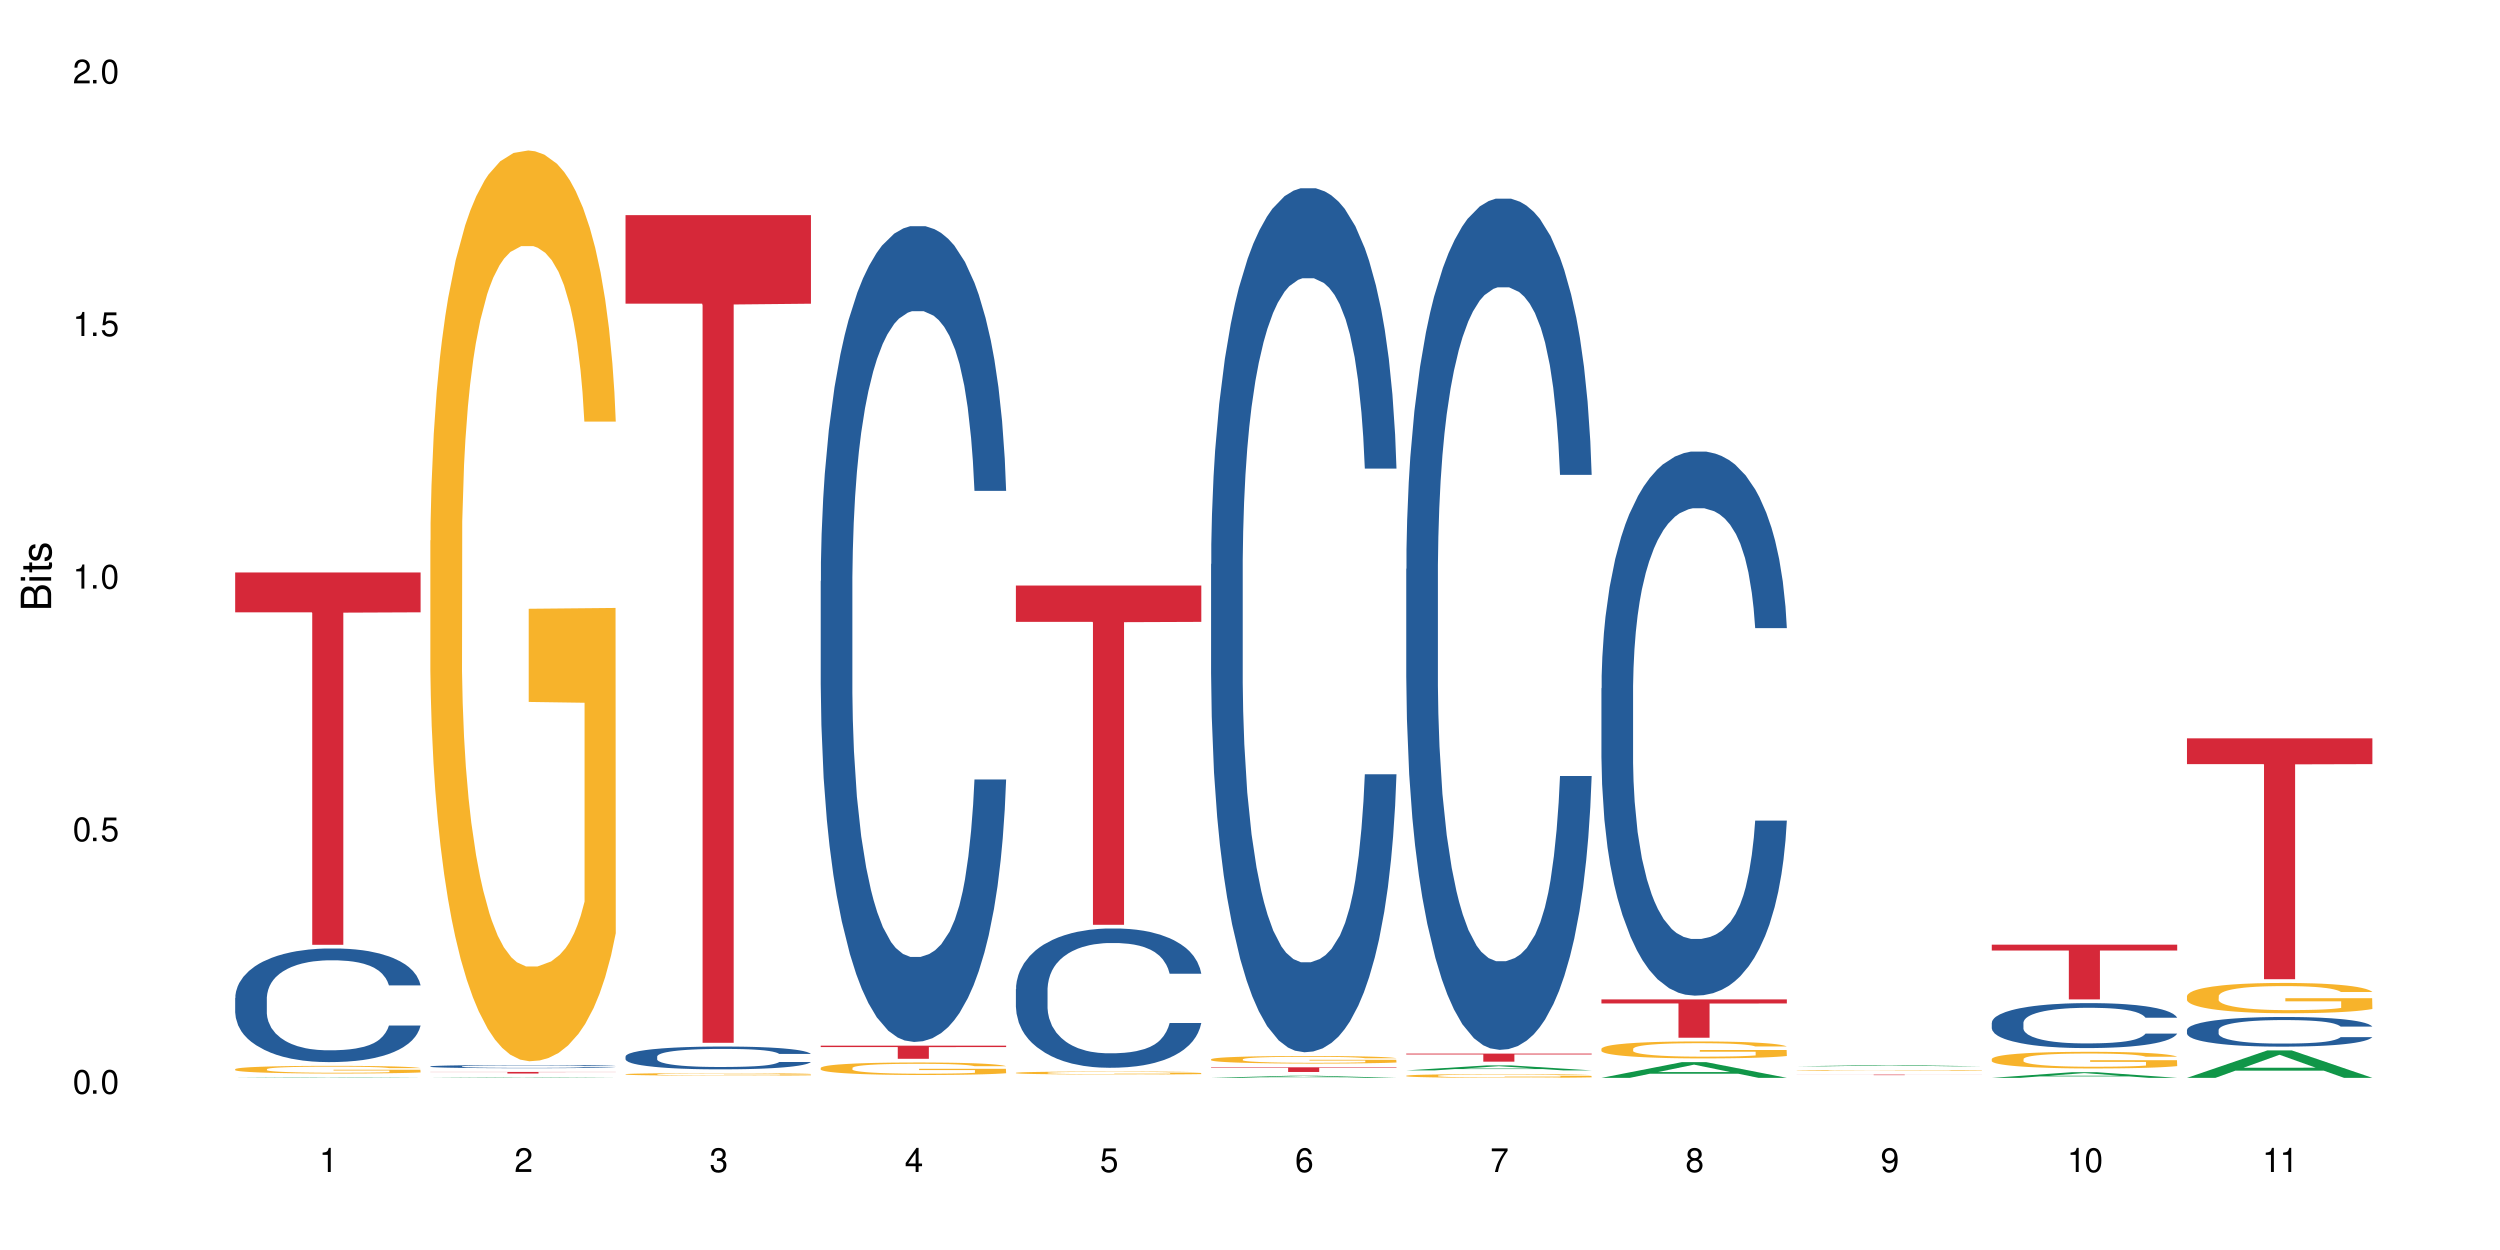<?xml version="1.0" encoding="UTF-8"?>
<svg xmlns="http://www.w3.org/2000/svg" xmlns:xlink="http://www.w3.org/1999/xlink" width="720" height="360" viewBox="0 0 720 360">
<defs>
<g>
<g id="glyph-0-0">
</g>
<g id="glyph-0-1">
<path d="M 2.641 -6.938 C 2 -6.938 1.422 -6.656 1.078 -6.172 C 0.641 -5.562 0.406 -4.641 0.406 -3.359 C 0.406 -1.016 1.188 0.219 2.641 0.219 C 4.078 0.219 4.859 -1.016 4.859 -3.297 C 4.859 -4.641 4.656 -5.547 4.203 -6.172 C 3.844 -6.656 3.281 -6.938 2.641 -6.938 Z M 2.641 -6.188 C 3.547 -6.188 4 -5.25 4 -3.375 C 4 -1.406 3.562 -0.484 2.625 -0.484 C 1.734 -0.484 1.281 -1.438 1.281 -3.344 C 1.281 -5.25 1.734 -6.188 2.641 -6.188 Z M 2.641 -6.188 "/>
</g>
<g id="glyph-0-2">
<path d="M 1.828 -1 L 0.828 -1 L 0.828 0 L 1.828 0 Z M 1.828 -1 "/>
</g>
<g id="glyph-0-3">
<path d="M 4.562 -6.797 L 1.062 -6.797 L 0.547 -3.094 L 1.328 -3.094 C 1.719 -3.562 2.047 -3.734 2.578 -3.734 C 3.484 -3.734 4.062 -3.109 4.062 -2.094 C 4.062 -1.125 3.484 -0.531 2.578 -0.531 C 1.828 -0.531 1.375 -0.906 1.188 -1.672 L 0.328 -1.672 C 0.453 -1.109 0.547 -0.844 0.75 -0.594 C 1.125 -0.078 1.828 0.219 2.594 0.219 C 3.969 0.219 4.922 -0.781 4.922 -2.219 C 4.922 -3.562 4.031 -4.484 2.719 -4.484 C 2.25 -4.484 1.859 -4.359 1.469 -4.062 L 1.734 -5.969 L 4.562 -5.969 Z M 4.562 -6.797 "/>
</g>
<g id="glyph-0-4">
<path d="M 2.484 -4.938 L 2.484 0 L 3.328 0 L 3.328 -6.938 L 2.766 -6.938 C 2.469 -5.875 2.281 -5.734 0.984 -5.562 L 0.984 -4.938 Z M 2.484 -4.938 "/>
</g>
<g id="glyph-0-5">
<path d="M 4.859 -0.828 L 1.281 -0.828 C 1.359 -1.406 1.672 -1.781 2.5 -2.281 L 3.469 -2.828 C 4.406 -3.344 4.906 -4.062 4.906 -4.906 C 4.906 -5.484 4.672 -6.031 4.266 -6.406 C 3.859 -6.766 3.375 -6.938 2.719 -6.938 C 1.859 -6.938 1.219 -6.625 0.844 -6.031 C 0.609 -5.672 0.5 -5.234 0.484 -4.531 L 1.328 -4.531 C 1.359 -5.016 1.406 -5.281 1.531 -5.516 C 1.75 -5.938 2.188 -6.203 2.703 -6.203 C 3.469 -6.203 4.031 -5.641 4.031 -4.891 C 4.031 -4.344 3.719 -3.859 3.125 -3.516 L 2.234 -3 C 0.812 -2.172 0.406 -1.531 0.328 -0.016 L 4.859 -0.016 Z M 4.859 -0.828 "/>
</g>
<g id="glyph-0-6">
<path d="M 2.125 -3.188 L 2.578 -3.188 C 3.5 -3.188 3.984 -2.766 3.984 -1.922 C 3.984 -1.062 3.469 -0.531 2.594 -0.531 C 1.656 -0.531 1.203 -1 1.156 -2.016 L 0.312 -2.016 C 0.344 -1.453 0.438 -1.094 0.609 -0.781 C 0.953 -0.109 1.625 0.219 2.547 0.219 C 3.953 0.219 4.859 -0.625 4.859 -1.938 C 4.859 -2.828 4.516 -3.297 3.703 -3.594 C 4.344 -3.844 4.656 -4.328 4.656 -5.031 C 4.656 -6.219 3.875 -6.938 2.578 -6.938 C 1.203 -6.938 0.484 -6.172 0.453 -4.703 L 1.297 -4.703 C 1.312 -5.125 1.344 -5.359 1.453 -5.578 C 1.641 -5.969 2.062 -6.203 2.594 -6.203 C 3.344 -6.203 3.797 -5.75 3.797 -5 C 3.797 -4.516 3.609 -4.219 3.25 -4.047 C 3.016 -3.953 2.703 -3.922 2.125 -3.906 Z M 2.125 -3.188 "/>
</g>
<g id="glyph-0-7">
<path d="M 3.141 -1.672 L 3.141 0 L 3.984 0 L 3.984 -1.672 L 4.984 -1.672 L 4.984 -2.438 L 3.984 -2.438 L 3.984 -6.938 L 3.359 -6.938 L 0.266 -2.578 L 0.266 -1.672 Z M 3.141 -2.438 L 1 -2.438 L 3.141 -5.5 Z M 3.141 -2.438 "/>
</g>
<g id="glyph-0-8">
<path d="M 4.781 -5.125 C 4.609 -6.266 3.891 -6.938 2.844 -6.938 C 2.094 -6.938 1.422 -6.578 1.031 -5.953 C 0.594 -5.266 0.406 -4.422 0.406 -3.172 C 0.406 -2 0.578 -1.25 0.984 -0.641 C 1.359 -0.078 1.953 0.219 2.703 0.219 C 3.984 0.219 4.922 -0.75 4.922 -2.094 C 4.922 -3.375 4.062 -4.281 2.844 -4.281 C 2.172 -4.281 1.641 -4.031 1.281 -3.516 C 1.281 -5.234 1.828 -6.188 2.797 -6.188 C 3.391 -6.188 3.797 -5.797 3.938 -5.125 Z M 2.734 -3.531 C 3.547 -3.531 4.062 -2.953 4.062 -2.031 C 4.062 -1.156 3.484 -0.531 2.703 -0.531 C 1.922 -0.531 1.328 -1.188 1.328 -2.078 C 1.328 -2.938 1.906 -3.531 2.734 -3.531 Z M 2.734 -3.531 "/>
</g>
<g id="glyph-0-9">
<path d="M 4.984 -6.797 L 0.438 -6.797 L 0.438 -5.969 L 4.109 -5.969 C 2.5 -3.656 1.828 -2.234 1.328 0 L 2.219 0 C 2.594 -2.172 3.453 -4.047 4.984 -6.094 Z M 4.984 -6.797 "/>
</g>
<g id="glyph-0-10">
<path d="M 3.75 -3.656 C 4.469 -4.094 4.688 -4.438 4.688 -5.078 C 4.688 -6.172 3.844 -6.938 2.641 -6.938 C 1.438 -6.938 0.594 -6.172 0.594 -5.094 C 0.594 -4.438 0.812 -4.094 1.516 -3.656 C 0.734 -3.266 0.359 -2.703 0.359 -1.922 C 0.359 -0.656 1.281 0.219 2.641 0.219 C 3.984 0.219 4.922 -0.656 4.922 -1.922 C 4.922 -2.703 4.531 -3.266 3.75 -3.656 Z M 2.641 -6.188 C 3.359 -6.188 3.812 -5.75 3.812 -5.062 C 3.812 -4.406 3.344 -3.984 2.641 -3.984 C 1.922 -3.984 1.453 -4.406 1.453 -5.078 C 1.453 -5.75 1.922 -6.188 2.641 -6.188 Z M 2.641 -3.266 C 3.484 -3.266 4.062 -2.719 4.062 -1.906 C 4.062 -1.078 3.484 -0.531 2.625 -0.531 C 1.797 -0.531 1.219 -1.094 1.219 -1.906 C 1.219 -2.719 1.781 -3.266 2.641 -3.266 Z M 2.641 -3.266 "/>
</g>
<g id="glyph-0-11">
<path d="M 0.516 -1.578 C 0.672 -0.453 1.406 0.219 2.438 0.219 C 3.188 0.219 3.859 -0.141 4.266 -0.766 C 4.688 -1.453 4.891 -2.297 4.891 -3.547 C 4.891 -4.719 4.703 -5.453 4.312 -6.078 C 3.938 -6.641 3.344 -6.938 2.594 -6.938 C 1.297 -6.938 0.359 -5.969 0.359 -4.625 C 0.359 -3.344 1.234 -2.453 2.453 -2.453 C 3.094 -2.453 3.578 -2.672 4.016 -3.203 C 4 -1.484 3.469 -0.531 2.5 -0.531 C 1.906 -0.531 1.484 -0.906 1.359 -1.578 Z M 2.578 -6.203 C 3.375 -6.203 3.969 -5.531 3.969 -4.641 C 3.969 -3.797 3.391 -3.188 2.547 -3.188 C 1.734 -3.188 1.234 -3.766 1.234 -4.688 C 1.234 -5.562 1.797 -6.203 2.578 -6.203 Z M 2.578 -6.203 "/>
</g>
<g id="glyph-1-0">
</g>
<g id="glyph-1-1">
<path d="M 0 -0.953 L 0 -4.891 C 0 -5.719 -0.234 -6.344 -0.734 -6.797 C -1.188 -7.234 -1.812 -7.469 -2.5 -7.469 C -3.547 -7.469 -4.188 -7 -4.625 -5.875 C -4.984 -6.688 -5.625 -7.094 -6.531 -7.094 C -7.172 -7.094 -7.734 -6.859 -8.141 -6.391 C -8.562 -5.922 -8.75 -5.344 -8.75 -4.5 L -8.75 -0.953 Z M -4.984 -2.062 L -7.766 -2.062 L -7.766 -4.219 C -7.766 -4.844 -7.688 -5.203 -7.453 -5.5 C -7.219 -5.812 -6.859 -5.969 -6.375 -5.969 C -5.891 -5.969 -5.531 -5.812 -5.297 -5.5 C -5.062 -5.203 -4.984 -4.844 -4.984 -4.219 Z M -0.984 -2.062 L -4 -2.062 L -4 -4.781 C -4 -5.766 -3.438 -6.359 -2.484 -6.359 C -1.547 -6.359 -0.984 -5.766 -0.984 -4.781 Z M -0.984 -2.062 "/>
</g>
<g id="glyph-1-2">
<path d="M -6.281 -1.797 L -6.281 -0.797 L 0 -0.797 L 0 -1.797 Z M -8.75 -1.797 L -8.75 -0.797 L -7.484 -0.797 L -7.484 -1.797 Z M -8.75 -1.797 "/>
</g>
<g id="glyph-1-3">
<path d="M -6.281 -3.047 L -6.281 -2.016 L -8.016 -2.016 L -8.016 -1.016 L -6.281 -1.016 L -6.281 -0.172 L -5.469 -0.172 L -5.469 -1.016 L -0.719 -1.016 C -0.078 -1.016 0.281 -1.453 0.281 -2.234 C 0.281 -2.5 0.25 -2.719 0.188 -3.047 L -0.641 -3.047 C -0.609 -2.906 -0.594 -2.766 -0.594 -2.562 C -0.594 -2.141 -0.719 -2.016 -1.156 -2.016 L -5.469 -2.016 L -5.469 -3.047 Z M -6.281 -3.047 "/>
</g>
<g id="glyph-1-4">
<path d="M -4.531 -5.25 C -5.766 -5.25 -6.469 -4.422 -6.469 -2.969 C -6.469 -1.516 -5.719 -0.562 -4.547 -0.562 C -3.562 -0.562 -3.094 -1.062 -2.734 -2.562 L -2.516 -3.484 C -2.344 -4.188 -2.094 -4.469 -1.641 -4.469 C -1.047 -4.469 -0.641 -3.875 -0.641 -3 C -0.641 -2.453 -0.797 -2 -1.062 -1.75 C -1.25 -1.594 -1.422 -1.531 -1.875 -1.469 L -1.875 -0.406 C -0.422 -0.453 0.281 -1.266 0.281 -2.922 C 0.281 -4.5 -0.5 -5.516 -1.719 -5.516 C -2.656 -5.516 -3.172 -4.984 -3.469 -3.734 L -3.703 -2.766 C -3.891 -1.953 -4.156 -1.609 -4.594 -1.609 C -5.188 -1.609 -5.547 -2.125 -5.547 -2.938 C -5.547 -3.75 -5.203 -4.172 -4.531 -4.203 Z M -4.531 -5.25 "/>
</g>
</g>
</defs>
<rect x="-72" y="-36" width="864" height="432" fill="rgb(100%, 100%, 100%)" fill-opacity="1"/>
<path fill-rule="nonzero" fill="rgb(6.275%, 58.824%, 28.235%)" fill-opacity="1" d="M 67.73 310.422 L 67.789 310.422 L 90.895 310.25 L 97.91 310.25 L 121.133 310.422 L 112.973 310.422 L 107.152 310.379 L 81.652 310.379 L 75.945 310.422 L 67.73 310.422 L 84.105 310.359 L 104.816 310.359 L 94.488 310.277 L 94.262 310.277 L 84.047 310.359 L 84.105 310.359 Z M 67.73 310.422 "/>
<path fill-rule="nonzero" fill="rgb(14.51%, 36.078%, 60%)" fill-opacity="1" d="M 67.73 287.406 L 67.797 287.379 L 67.797 286.66 L 67.992 285.523 L 68.449 284.09 L 68.902 283.102 L 70.074 281.336 L 71.703 279.633 L 73.398 278.316 L 74.633 277.539 L 75.742 276.941 L 78.281 275.836 L 79.91 275.266 L 81.668 274.758 L 83.816 274.25 L 85.379 273.949 L 88.895 273.473 L 91.5 273.262 L 93.52 273.172 L 97.883 273.172 L 100.488 273.293 L 102.375 273.441 L 104.461 273.68 L 106.219 273.949 L 109.281 274.609 L 112.016 275.445 L 113.254 275.922 L 115.207 276.852 L 116.703 277.746 L 117.746 278.527 L 118.918 279.633 L 119.961 280.977 L 120.742 282.504 L 121.133 283.789 L 112.016 283.789 L 111.559 282.594 L 111.039 281.664 L 110.062 280.441 L 109.086 279.57 L 107.715 278.703 L 106.48 278.137 L 104.785 277.57 L 103.289 277.211 L 101.727 276.941 L 100.227 276.762 L 97.363 276.582 L 94.039 276.582 L 92.805 276.641 L 90.262 276.879 L 88.895 277.09 L 86.941 277.508 L 85.574 277.898 L 83.945 278.496 L 82.84 279.004 L 81.473 279.781 L 80.496 280.469 L 79.387 281.457 L 78.738 282.203 L 78.152 283.043 L 77.629 284.027 L 77.238 285.074 L 76.977 286.18 L 76.848 287.258 L 76.848 291.895 L 76.977 292.969 L 77.305 294.227 L 78.152 296.051 L 79.387 297.637 L 80.82 298.891 L 82.188 299.789 L 82.969 300.207 L 84.012 300.688 L 85.641 301.285 L 87.984 301.883 L 89.352 302.121 L 91.438 302.359 L 93.586 302.48 L 96.449 302.48 L 98.988 302.359 L 100.684 302.211 L 102.441 301.973 L 104.852 301.465 L 106.348 300.984 L 107.652 300.418 L 108.629 299.848 L 109.281 299.371 L 110.258 298.441 L 111.039 297.426 L 111.625 296.379 L 112.016 295.363 L 121.133 295.363 L 120.742 296.559 L 120.156 297.727 L 119.57 298.594 L 118.656 299.641 L 117.613 300.566 L 116.117 301.613 L 114.879 302.301 L 113.254 303.047 L 111.754 303.617 L 110.125 304.125 L 107.715 304.723 L 106.152 305.023 L 104.461 305.293 L 102.441 305.531 L 99.902 305.738 L 97.168 305.859 L 94.625 305.891 L 91.891 305.828 L 89.871 305.711 L 87.203 305.441 L 83.883 304.902 L 81.473 304.336 L 79.582 303.766 L 77.957 303.168 L 76.133 302.359 L 73.789 301.043 L 72.355 300.027 L 71.379 299.191 L 70.27 298.023 L 69.488 296.977 L 68.578 295.301 L 67.926 293.18 L 67.73 291.535 Z M 67.73 287.406 "/>
<path fill-rule="nonzero" fill="rgb(96.863%, 70.196%, 16.863%)" fill-opacity="1" d="M 67.73 307.91 L 67.797 307.91 L 67.797 307.867 L 68.055 307.777 L 68.707 307.652 L 69.555 307.547 L 70.465 307.469 L 71.051 307.426 L 72.027 307.363 L 72.875 307.32 L 75.023 307.23 L 77.762 307.145 L 79.258 307.109 L 80.949 307.074 L 83.359 307.035 L 84.469 307.02 L 87.855 306.988 L 91.695 306.969 L 95.93 306.961 L 97.883 306.965 L 100.555 306.973 L 104.199 306.996 L 106.285 307.016 L 107.91 307.035 L 109.605 307.062 L 111.688 307.102 L 113.645 307.148 L 115.207 307.199 L 116.77 307.258 L 118.07 307.324 L 119.18 307.395 L 120.156 307.48 L 120.742 307.551 L 121.133 307.621 L 112.078 307.621 L 111.559 307.551 L 110.973 307.496 L 109.996 307.43 L 109.02 307.379 L 108.043 307.344 L 106.219 307.289 L 104.656 307.258 L 102.703 307.23 L 100.812 307.211 L 98.664 307.199 L 97.363 307.195 L 93.91 307.195 L 90.785 307.207 L 88.961 307.227 L 87.66 307.242 L 85.836 307.27 L 84.727 307.297 L 84.078 307.312 L 82.125 307.375 L 80.82 307.43 L 80.105 307.469 L 79.191 307.531 L 78.543 307.586 L 77.824 307.664 L 77.434 307.727 L 76.914 307.863 L 76.848 308.227 L 77.043 308.305 L 77.434 308.387 L 77.957 308.461 L 78.738 308.539 L 79.52 308.598 L 80.887 308.676 L 82.059 308.727 L 82.969 308.762 L 84.727 308.816 L 85.445 308.836 L 87.137 308.871 L 88.895 308.898 L 91.047 308.926 L 92.672 308.938 L 95.277 308.945 L 98.598 308.945 L 102.508 308.934 L 104.98 308.918 L 106.676 308.902 L 107.781 308.887 L 109.148 308.867 L 110.125 308.844 L 111.039 308.824 L 112.145 308.789 L 112.145 308.305 L 96.059 308.305 L 96.059 308.078 L 121.066 308.074 L 121.133 308.867 L 119.766 308.922 L 118.07 308.973 L 116.441 309.012 L 114.75 309.047 L 112.34 309.086 L 110.387 309.109 L 107.391 309.137 L 104.656 309.156 L 101.789 309.168 L 99.25 309.176 L 96.254 309.176 L 93.586 309.172 L 90.719 309.16 L 88.441 309.145 L 86.355 309.125 L 84.273 309.098 L 81.668 309.055 L 79.973 309.02 L 78.215 308.98 L 76.457 308.93 L 74.895 308.875 L 73.852 308.832 L 72.812 308.781 L 71.703 308.723 L 70.66 308.652 L 69.879 308.59 L 69.164 308.52 L 68.645 308.453 L 68.121 308.363 L 67.859 308.289 L 67.73 308.227 Z M 67.73 307.91 "/>
<path fill-rule="nonzero" fill="rgb(83.922%, 15.686%, 22.353%)" fill-opacity="1" d="M 67.73 164.863 L 121.133 164.863 L 121.133 176.344 L 98.875 176.445 L 98.875 272.102 L 89.922 272.102 L 89.922 176.547 L 89.793 176.344 L 67.73 176.344 Z M 67.73 164.863 "/>
<path fill-rule="nonzero" fill="rgb(6.275%, 58.824%, 28.235%)" fill-opacity="1" d="M 123.941 310.422 L 124 310.422 L 147.105 310.246 L 154.125 310.246 L 177.344 310.422 L 169.184 310.422 L 163.367 310.379 L 137.863 310.379 L 132.156 310.422 L 123.941 310.422 L 140.316 310.359 L 161.027 310.359 L 150.699 310.277 L 150.473 310.277 L 140.258 310.359 L 140.316 310.359 Z M 123.941 310.422 "/>
<path fill-rule="nonzero" fill="rgb(14.51%, 36.078%, 60%)" fill-opacity="1" d="M 123.941 307.121 L 124.008 307.121 L 124.008 307.098 L 124.203 307.066 L 124.66 307.027 L 125.113 307 L 126.285 306.949 L 127.914 306.902 L 129.609 306.863 L 130.844 306.844 L 131.953 306.824 L 134.492 306.793 L 136.121 306.777 L 137.879 306.762 L 140.027 306.75 L 141.59 306.742 L 145.109 306.727 L 147.711 306.723 L 149.73 306.719 L 154.094 306.719 L 156.699 306.723 L 158.59 306.727 L 160.672 306.734 L 162.43 306.742 L 165.492 306.758 L 168.227 306.781 L 169.465 306.797 L 171.418 306.824 L 172.914 306.848 L 173.957 306.871 L 175.129 306.902 L 176.172 306.938 L 176.953 306.98 L 177.344 307.02 L 168.227 307.02 L 167.77 306.984 L 167.25 306.957 L 166.273 306.922 L 165.297 306.898 L 163.93 306.875 L 162.691 306.859 L 160.996 306.844 L 159.5 306.832 L 157.938 306.824 L 156.438 306.82 L 153.574 306.816 L 149.016 306.816 L 146.477 306.824 L 145.109 306.828 L 143.152 306.84 L 141.785 306.852 L 140.156 306.867 L 139.051 306.883 L 137.684 306.906 L 136.707 306.926 L 135.598 306.953 L 134.949 306.973 L 134.363 306.996 L 133.84 307.023 L 133.449 307.055 L 133.191 307.086 L 133.059 307.117 L 133.059 307.246 L 133.191 307.277 L 133.516 307.312 L 134.363 307.363 L 135.598 307.41 L 137.031 307.445 L 138.398 307.469 L 139.18 307.48 L 140.223 307.496 L 141.852 307.512 L 144.195 307.527 L 145.562 307.535 L 147.648 307.543 L 149.797 307.547 L 152.66 307.547 L 155.203 307.543 L 156.895 307.539 L 158.652 307.531 L 161.062 307.516 L 162.559 307.504 L 163.863 307.488 L 164.84 307.473 L 165.492 307.457 L 166.469 307.43 L 167.25 307.402 L 167.836 307.375 L 168.227 307.344 L 177.344 307.344 L 176.953 307.379 L 176.367 307.41 L 175.781 307.438 L 174.867 307.465 L 173.828 307.492 L 172.328 307.52 L 171.09 307.539 L 169.465 307.562 L 167.965 307.578 L 166.336 307.59 L 163.93 307.609 L 162.363 307.617 L 160.672 307.625 L 158.652 307.633 L 156.113 307.637 L 153.379 307.641 L 148.102 307.641 L 146.086 307.637 L 143.414 307.629 L 140.094 307.613 L 137.684 307.598 L 135.793 307.582 L 134.168 307.566 L 132.344 307.543 L 130 307.504 L 128.566 307.477 L 127.59 307.453 L 126.48 307.418 L 125.699 307.391 L 124.789 307.344 L 124.137 307.281 L 123.941 307.238 Z M 123.941 307.121 "/>
<path fill-rule="nonzero" fill="rgb(96.863%, 70.196%, 16.863%)" fill-opacity="1" d="M 123.941 155.684 L 124.008 155.445 L 124.008 150.652 L 124.27 139.871 L 124.918 125.02 L 125.766 112.805 L 126.676 103.223 L 127.266 98.191 L 128.242 91.004 L 129.086 85.734 L 131.234 74.953 L 133.973 64.891 L 135.469 60.578 L 137.164 56.508 L 139.57 51.957 L 140.68 50.277 L 144.066 46.445 L 147.906 44.051 L 152.141 43.332 L 154.094 43.57 L 156.766 44.531 L 160.41 47.164 L 162.496 49.559 L 164.125 51.957 L 165.816 55.07 L 167.902 59.859 L 169.855 65.609 L 171.418 71.359 L 172.98 78.547 L 174.281 86.211 L 175.391 94.598 L 176.367 104.656 L 176.953 113.043 L 177.344 121.426 L 168.293 121.426 L 167.77 113.043 L 167.184 106.574 L 166.207 98.668 L 165.23 92.918 L 164.254 88.367 L 162.43 82.141 L 160.867 78.309 L 158.914 74.953 L 157.023 72.797 L 154.875 71.359 L 153.574 70.879 L 150.121 70.879 L 146.996 72.559 L 145.172 74.473 L 143.871 76.391 L 142.047 79.984 L 140.941 82.859 L 140.289 84.773 L 138.336 92.203 L 137.031 98.91 L 136.316 103.461 L 135.402 110.648 L 134.754 117.113 L 134.035 126.699 L 133.645 133.883 L 133.125 150.176 L 133.059 193.293 L 133.254 202.398 L 133.645 212.219 L 134.168 220.844 L 134.949 229.945 L 135.73 236.895 L 137.098 246.234 L 138.27 252.465 L 139.18 256.535 L 140.941 263.004 L 141.656 265.16 L 143.348 269.473 L 145.109 272.828 L 147.258 275.703 L 148.883 277.141 L 151.488 278.336 L 154.812 278.336 L 158.719 276.898 L 161.191 274.984 L 162.887 273.066 L 163.992 271.391 L 165.359 268.754 L 166.336 266.359 L 167.25 263.723 L 168.355 259.652 L 168.355 202.398 L 152.27 202.156 L 152.27 175.328 L 177.277 175.086 L 177.344 268.754 L 175.977 275.223 L 174.281 281.449 L 172.656 286.242 L 170.961 290.316 L 168.551 294.867 L 166.598 297.742 L 163.602 301.094 L 160.867 303.25 L 158 304.688 L 155.461 305.406 L 152.465 305.645 L 149.797 305.168 L 146.93 303.73 L 144.652 301.812 L 142.566 299.418 L 140.484 296.305 L 137.879 291.273 L 136.188 287.199 L 134.426 282.168 L 132.668 276.18 L 131.105 269.711 L 130.062 264.684 L 129.023 258.934 L 127.914 251.746 L 126.871 243.602 L 126.09 236.176 L 125.375 227.789 L 124.855 219.887 L 124.332 209.105 L 124.074 200.48 L 123.941 193.055 Z M 123.941 155.684 "/>
<path fill-rule="nonzero" fill="rgb(83.922%, 15.686%, 22.353%)" fill-opacity="1" d="M 123.941 308.715 L 177.344 308.715 L 177.344 308.762 L 155.086 308.766 L 155.086 309.176 L 146.133 309.176 L 146.133 308.766 L 146.004 308.762 L 123.941 308.762 Z M 123.941 308.715 "/>
<path fill-rule="nonzero" fill="rgb(14.51%, 36.078%, 60%)" fill-opacity="1" d="M 180.152 304.262 L 180.219 304.258 L 180.219 304.113 L 180.414 303.883 L 180.871 303.598 L 181.324 303.398 L 182.5 303.043 L 184.125 302.703 L 185.82 302.438 L 187.059 302.281 L 188.164 302.16 L 190.703 301.938 L 192.332 301.824 L 194.09 301.723 L 196.238 301.621 L 197.801 301.562 L 201.32 301.465 L 203.922 301.422 L 205.941 301.406 L 210.305 301.406 L 212.91 301.43 L 214.801 301.457 L 216.883 301.508 L 218.641 301.562 L 221.703 301.691 L 224.438 301.859 L 225.676 301.957 L 227.629 302.145 L 229.125 302.324 L 230.168 302.48 L 231.34 302.703 L 232.383 302.973 L 233.164 303.277 L 233.555 303.535 L 224.438 303.535 L 223.98 303.297 L 223.461 303.109 L 222.484 302.863 L 221.508 302.691 L 220.141 302.516 L 218.902 302.402 L 217.207 302.289 L 215.711 302.215 L 214.148 302.16 L 212.648 302.125 L 209.785 302.09 L 206.465 302.09 L 205.227 302.102 L 202.688 302.148 L 201.32 302.191 L 199.363 302.277 L 197.996 302.352 L 196.371 302.473 L 195.262 302.574 L 193.895 302.73 L 192.918 302.871 L 191.812 303.066 L 191.16 303.219 L 190.574 303.387 L 190.051 303.586 L 189.66 303.793 L 189.402 304.016 L 189.27 304.234 L 189.27 305.164 L 189.402 305.379 L 189.727 305.633 L 190.574 305.996 L 191.812 306.316 L 193.242 306.57 L 194.609 306.75 L 195.395 306.832 L 196.434 306.93 L 198.062 307.047 L 200.406 307.168 L 201.773 307.219 L 203.859 307.266 L 206.008 307.289 L 208.875 307.289 L 211.414 307.266 L 213.105 307.234 L 214.863 307.188 L 217.273 307.086 L 218.773 306.988 L 220.074 306.875 L 221.051 306.762 L 221.703 306.664 L 222.68 306.477 L 223.461 306.273 L 224.047 306.062 L 224.438 305.859 L 233.555 305.859 L 233.164 306.102 L 232.578 306.336 L 231.992 306.508 L 231.082 306.719 L 230.039 306.906 L 228.539 307.113 L 227.305 307.254 L 225.676 307.402 L 224.176 307.516 L 222.551 307.621 L 220.141 307.738 L 218.578 307.801 L 216.883 307.852 L 214.863 307.902 L 212.324 307.945 L 209.59 307.969 L 207.051 307.973 L 204.316 307.961 L 202.297 307.938 L 199.625 307.883 L 196.305 307.773 L 193.895 307.66 L 192.008 307.547 L 190.379 307.426 L 188.555 307.266 L 186.211 307 L 184.777 306.797 L 183.801 306.629 L 182.695 306.395 L 181.914 306.184 L 181 305.848 L 180.348 305.422 L 180.152 305.09 Z M 180.152 304.262 "/>
<path fill-rule="nonzero" fill="rgb(96.863%, 70.196%, 16.863%)" fill-opacity="1" d="M 180.152 309.367 L 180.219 309.363 L 180.219 309.352 L 180.48 309.32 L 181.129 309.277 L 181.977 309.242 L 182.891 309.215 L 184.453 309.184 L 185.297 309.168 L 187.449 309.137 L 190.184 309.105 L 191.68 309.094 L 193.375 309.082 L 195.785 309.07 L 196.891 309.066 L 200.277 309.055 L 204.121 309.047 L 210.305 309.047 L 212.977 309.051 L 216.621 309.059 L 218.707 309.062 L 220.336 309.07 L 222.027 309.078 L 224.113 309.094 L 226.066 309.109 L 227.629 309.125 L 229.191 309.145 L 230.492 309.168 L 231.602 309.191 L 232.578 309.219 L 233.164 309.246 L 233.555 309.27 L 224.504 309.27 L 223.98 309.246 L 223.395 309.227 L 222.418 309.203 L 221.441 309.188 L 220.465 309.176 L 218.641 309.156 L 217.078 309.145 L 215.125 309.137 L 213.238 309.129 L 211.086 309.125 L 206.332 309.125 L 203.207 309.129 L 201.383 309.133 L 200.082 309.141 L 198.258 309.148 L 197.152 309.16 L 196.5 309.164 L 194.547 309.184 L 193.242 309.203 L 192.527 309.219 L 191.617 309.238 L 190.965 309.258 L 190.246 309.281 L 189.855 309.305 L 189.336 309.352 L 189.27 309.473 L 189.465 309.5 L 189.855 309.527 L 190.379 309.551 L 191.16 309.578 L 191.941 309.598 L 193.309 309.625 L 194.48 309.641 L 195.395 309.652 L 197.152 309.672 L 197.867 309.676 L 199.562 309.688 L 201.32 309.699 L 203.469 309.707 L 205.098 309.711 L 207.699 309.715 L 211.023 309.715 L 214.93 309.711 L 217.402 309.703 L 219.098 309.699 L 220.203 309.695 L 221.57 309.688 L 222.551 309.68 L 223.461 309.672 L 224.566 309.66 L 224.566 309.5 L 208.484 309.496 L 208.484 309.422 L 233.488 309.422 L 233.555 309.688 L 232.188 309.707 L 230.492 309.723 L 228.867 309.738 L 227.172 309.75 L 224.762 309.762 L 222.809 309.77 L 219.812 309.777 L 217.078 309.785 L 214.215 309.789 L 211.672 309.793 L 208.68 309.793 L 206.008 309.789 L 203.141 309.785 L 200.863 309.781 L 198.777 309.773 L 196.695 309.766 L 194.09 309.75 L 192.398 309.738 L 190.641 309.727 L 188.879 309.707 L 187.316 309.691 L 186.277 309.676 L 185.234 309.66 L 184.125 309.641 L 183.086 309.617 L 182.305 309.594 L 181.586 309.57 L 181.066 309.547 L 180.543 309.516 L 180.285 309.492 L 180.152 309.473 Z M 180.152 309.367 "/>
<path fill-rule="nonzero" fill="rgb(83.922%, 15.686%, 22.353%)" fill-opacity="1" d="M 180.152 61.949 L 233.555 61.949 L 233.555 87.465 L 211.301 87.691 L 211.301 300.332 L 202.344 300.332 L 202.344 87.914 L 202.215 87.465 L 180.152 87.465 Z M 180.152 61.949 "/>
<path fill-rule="nonzero" fill="rgb(14.51%, 36.078%, 60%)" fill-opacity="1" d="M 236.367 167.363 L 236.43 167.148 L 236.43 161.992 L 236.625 153.832 L 237.082 143.523 L 237.539 136.438 L 238.711 123.766 L 240.34 111.523 L 242.031 102.074 L 243.27 96.492 L 244.375 92.195 L 246.914 84.25 L 248.543 80.168 L 250.301 76.52 L 252.449 72.867 L 254.016 70.719 L 257.531 67.281 L 260.137 65.781 L 262.152 65.137 L 266.516 65.137 L 269.121 65.996 L 271.012 67.066 L 273.094 68.785 L 274.852 70.719 L 277.914 75.445 L 280.648 81.457 L 281.887 84.895 L 283.84 91.551 L 285.34 97.996 L 286.379 103.578 L 287.551 111.523 L 288.594 121.188 L 289.375 132.141 L 289.766 141.375 L 280.648 141.375 L 280.191 132.785 L 279.672 126.129 L 278.695 117.324 L 277.719 111.094 L 276.352 104.867 L 275.113 100.785 L 273.422 96.707 L 271.922 94.129 L 270.359 92.195 L 268.863 90.906 L 265.996 89.617 L 262.676 89.617 L 261.438 90.047 L 258.898 91.766 L 257.531 93.27 L 255.578 96.277 L 254.211 99.066 L 252.582 103.363 L 251.473 107.016 L 250.105 112.598 L 249.129 117.539 L 248.023 124.625 L 247.371 129.992 L 246.785 136.008 L 246.266 143.094 L 245.875 150.609 L 245.613 158.559 L 245.484 166.289 L 245.484 199.578 L 245.613 207.309 L 245.938 216.328 L 246.785 229.43 L 248.023 240.812 L 249.457 249.832 L 250.824 256.273 L 251.605 259.281 L 252.645 262.719 L 254.273 267.012 L 256.617 271.309 L 257.984 273.027 L 260.07 274.746 L 262.219 275.605 L 265.086 275.605 L 267.625 274.746 L 269.316 273.672 L 271.074 271.953 L 273.484 268.301 L 274.984 264.867 L 276.285 260.785 L 277.262 256.703 L 277.914 253.27 L 278.891 246.609 L 279.672 239.309 L 280.258 231.793 L 280.648 224.488 L 289.766 224.488 L 289.375 233.082 L 288.789 241.457 L 288.203 247.684 L 287.293 255.203 L 286.25 261.859 L 284.75 269.375 L 283.516 274.316 L 281.887 279.684 L 280.387 283.766 L 278.762 287.414 L 276.352 291.711 L 274.789 293.859 L 273.094 295.793 L 271.074 297.508 L 268.535 299.012 L 265.801 299.871 L 263.262 300.086 L 260.527 299.656 L 258.508 298.797 L 255.836 296.867 L 252.516 293 L 250.105 288.918 L 248.219 284.84 L 246.59 280.543 L 244.766 274.746 L 242.422 265.297 L 240.988 257.992 L 240.012 251.98 L 238.906 243.605 L 238.125 236.086 L 237.211 224.059 L 236.562 208.812 L 236.367 197 Z M 236.367 167.363 "/>
<path fill-rule="nonzero" fill="rgb(96.863%, 70.196%, 16.863%)" fill-opacity="1" d="M 236.367 307.539 L 236.43 307.539 L 236.43 307.473 L 236.691 307.324 L 237.344 307.121 L 238.188 306.953 L 239.102 306.82 L 239.688 306.75 L 240.664 306.652 L 241.512 306.578 L 243.66 306.434 L 246.395 306.293 L 247.891 306.234 L 249.586 306.18 L 251.996 306.117 L 253.102 306.094 L 256.488 306.039 L 260.332 306.008 L 264.562 305.996 L 266.516 306 L 269.188 306.016 L 272.836 306.051 L 274.918 306.082 L 276.547 306.117 L 278.238 306.16 L 280.324 306.223 L 282.277 306.305 L 283.84 306.383 L 285.402 306.48 L 286.707 306.586 L 287.812 306.703 L 288.789 306.84 L 289.375 306.957 L 289.766 307.07 L 280.715 307.07 L 280.191 306.957 L 279.605 306.867 L 278.629 306.758 L 277.652 306.68 L 276.676 306.617 L 274.852 306.531 L 273.289 306.477 L 271.336 306.434 L 269.449 306.402 L 267.301 306.383 L 265.996 306.375 L 262.543 306.375 L 259.418 306.398 L 257.594 306.426 L 256.293 306.453 L 254.469 306.5 L 253.363 306.539 L 252.711 306.566 L 250.758 306.668 L 249.457 306.762 L 248.738 306.824 L 247.828 306.922 L 247.176 307.012 L 246.461 307.145 L 246.07 307.242 L 245.547 307.465 L 245.484 308.059 L 245.68 308.184 L 246.07 308.316 L 246.59 308.438 L 247.371 308.562 L 248.152 308.656 L 249.52 308.785 L 250.691 308.871 L 251.605 308.926 L 253.363 309.016 L 254.078 309.043 L 255.773 309.105 L 257.531 309.148 L 259.68 309.188 L 261.309 309.211 L 263.914 309.227 L 267.234 309.227 L 271.141 309.207 L 273.617 309.18 L 275.309 309.152 L 276.418 309.129 L 277.785 309.094 L 278.762 309.062 L 279.672 309.023 L 280.781 308.969 L 280.781 308.184 L 264.695 308.18 L 264.695 307.812 L 289.699 307.809 L 289.766 309.094 L 288.398 309.184 L 286.707 309.27 L 285.078 309.336 L 283.383 309.391 L 280.977 309.453 L 279.02 309.492 L 276.023 309.539 L 273.289 309.566 L 270.426 309.586 L 267.887 309.598 L 264.891 309.602 L 262.219 309.594 L 259.355 309.574 L 257.074 309.547 L 254.992 309.516 L 252.906 309.473 L 250.301 309.402 L 248.609 309.348 L 246.852 309.277 L 245.094 309.195 L 243.527 309.105 L 242.488 309.039 L 241.445 308.961 L 240.34 308.859 L 239.297 308.75 L 238.516 308.645 L 237.797 308.531 L 237.277 308.422 L 236.758 308.273 L 236.496 308.156 L 236.367 308.055 Z M 236.367 307.539 "/>
<path fill-rule="nonzero" fill="rgb(83.922%, 15.686%, 22.353%)" fill-opacity="1" d="M 236.367 301.16 L 289.766 301.16 L 289.766 301.562 L 267.512 301.566 L 267.512 304.926 L 258.555 304.926 L 258.555 301.57 L 258.426 301.562 L 236.367 301.562 Z M 236.367 301.16 "/>
<path fill-rule="nonzero" fill="rgb(14.51%, 36.078%, 60%)" fill-opacity="1" d="M 292.578 284.871 L 292.641 284.832 L 292.641 283.953 L 292.836 282.559 L 293.293 280.801 L 293.75 279.59 L 294.922 277.426 L 296.551 275.34 L 298.242 273.727 L 299.48 272.773 L 300.586 272.039 L 303.125 270.684 L 304.754 269.984 L 306.512 269.363 L 308.664 268.738 L 310.227 268.371 L 313.742 267.785 L 316.348 267.531 L 318.367 267.418 L 322.73 267.418 L 325.332 267.566 L 327.223 267.75 L 329.305 268.043 L 331.066 268.371 L 334.125 269.18 L 336.859 270.207 L 338.098 270.793 L 340.051 271.93 L 341.551 273.027 L 342.59 273.98 L 343.762 275.34 L 344.805 276.988 L 345.586 278.855 L 345.977 280.434 L 336.859 280.434 L 336.406 278.969 L 335.883 277.832 L 334.906 276.328 L 333.93 275.266 L 332.562 274.203 L 331.324 273.504 L 329.633 272.809 L 328.133 272.367 L 326.57 272.039 L 325.074 271.82 L 322.207 271.598 L 318.887 271.598 L 317.648 271.672 L 315.109 271.965 L 313.742 272.223 L 311.789 272.734 L 310.422 273.211 L 308.793 273.945 L 307.684 274.566 L 306.316 275.52 L 305.34 276.363 L 304.234 277.574 L 303.582 278.492 L 302.996 279.516 L 302.477 280.727 L 302.086 282.012 L 301.824 283.367 L 301.695 284.688 L 301.695 290.367 L 301.824 291.688 L 302.148 293.227 L 302.996 295.465 L 304.234 297.406 L 305.668 298.945 L 307.035 300.047 L 307.816 300.559 L 308.859 301.145 L 310.484 301.879 L 312.832 302.613 L 314.199 302.906 L 316.281 303.199 L 318.43 303.344 L 321.297 303.344 L 323.836 303.199 L 325.527 303.016 L 327.289 302.723 L 329.695 302.098 L 331.195 301.512 L 332.496 300.816 L 333.473 300.121 L 334.125 299.531 L 335.102 298.395 L 335.883 297.148 L 336.469 295.867 L 336.859 294.621 L 345.977 294.621 L 345.586 296.086 L 345 297.516 L 344.414 298.578 L 343.504 299.863 L 342.461 301 L 340.965 302.281 L 339.727 303.125 L 338.098 304.043 L 336.602 304.738 L 334.973 305.363 L 332.562 306.094 L 331 306.461 L 329.305 306.793 L 327.289 307.086 L 324.746 307.34 L 322.012 307.488 L 319.473 307.523 L 316.738 307.449 L 314.719 307.305 L 312.047 306.973 L 308.727 306.316 L 306.316 305.617 L 304.43 304.922 L 302.801 304.188 L 300.977 303.199 L 298.633 301.586 L 297.199 300.34 L 296.223 299.312 L 295.117 297.883 L 294.336 296.602 L 293.422 294.547 L 292.773 291.945 L 292.578 289.93 Z M 292.578 284.871 "/>
<path fill-rule="nonzero" fill="rgb(96.863%, 70.196%, 16.863%)" fill-opacity="1" d="M 292.578 308.969 L 292.641 308.965 L 292.641 308.949 L 292.902 308.914 L 293.555 308.867 L 294.398 308.824 L 295.312 308.793 L 295.898 308.777 L 296.875 308.754 L 297.723 308.738 L 299.871 308.703 L 302.605 308.668 L 304.105 308.652 L 305.797 308.641 L 308.207 308.625 L 309.312 308.621 L 312.699 308.605 L 316.543 308.598 L 322.73 308.598 L 325.398 308.602 L 329.047 308.609 L 331.129 308.617 L 332.758 308.625 L 334.449 308.637 L 336.535 308.652 L 340.051 308.688 L 341.613 308.715 L 342.918 308.738 L 344.023 308.766 L 345 308.801 L 345.586 308.828 L 345.977 308.855 L 336.926 308.855 L 336.406 308.828 L 335.82 308.805 L 334.84 308.781 L 333.863 308.762 L 332.887 308.746 L 331.066 308.727 L 329.5 308.711 L 327.547 308.703 L 325.66 308.695 L 323.512 308.688 L 318.758 308.688 L 315.629 308.691 L 313.809 308.699 L 312.504 308.707 L 310.68 308.719 L 309.574 308.727 L 308.922 308.734 L 306.969 308.758 L 305.668 308.781 L 304.949 308.797 L 304.039 308.82 L 303.387 308.84 L 302.672 308.871 L 302.281 308.895 L 301.758 308.949 L 301.695 309.09 L 301.891 309.121 L 302.281 309.152 L 302.801 309.184 L 303.582 309.211 L 304.363 309.234 L 305.73 309.266 L 306.902 309.285 L 307.816 309.301 L 309.574 309.32 L 310.289 309.328 L 311.984 309.344 L 313.742 309.355 L 315.891 309.363 L 317.52 309.367 L 320.125 309.371 L 323.445 309.371 L 327.352 309.367 L 329.828 309.359 L 331.52 309.355 L 332.629 309.348 L 333.996 309.34 L 334.973 309.332 L 335.883 309.324 L 336.992 309.309 L 336.992 309.121 L 320.906 309.121 L 320.906 309.031 L 345.914 309.031 L 345.977 309.34 L 344.609 309.363 L 342.918 309.383 L 341.289 309.398 L 339.598 309.41 L 337.188 309.426 L 335.234 309.438 L 332.238 309.445 L 329.5 309.453 L 326.637 309.457 L 324.098 309.461 L 318.43 309.461 L 315.566 309.457 L 313.285 309.449 L 311.203 309.441 L 309.117 309.43 L 306.512 309.414 L 304.82 309.402 L 301.305 309.363 L 299.742 309.344 L 298.699 309.328 L 297.656 309.309 L 296.551 309.285 L 295.508 309.258 L 294.727 309.234 L 294.008 309.207 L 293.488 309.18 L 292.969 309.145 L 292.707 309.113 L 292.578 309.09 Z M 292.578 308.969 "/>
<path fill-rule="nonzero" fill="rgb(83.922%, 15.686%, 22.353%)" fill-opacity="1" d="M 292.578 168.637 L 345.977 168.637 L 345.977 179.098 L 323.723 179.188 L 323.723 266.348 L 314.77 266.348 L 314.77 179.281 L 314.637 179.098 L 292.578 179.098 Z M 292.578 168.637 "/>
<path fill-rule="nonzero" fill="rgb(6.275%, 58.824%, 28.235%)" fill-opacity="1" d="M 348.789 310.422 L 348.844 310.422 L 371.953 309.805 L 378.969 309.805 L 402.188 310.422 L 394.031 310.422 L 388.211 310.262 L 362.711 310.262 L 357.004 310.422 L 348.789 310.422 L 365.164 310.195 L 385.871 310.195 L 375.547 309.906 L 375.434 309.902 L 375.316 309.906 L 365.105 310.195 L 365.164 310.195 Z M 348.789 310.422 "/>
<path fill-rule="nonzero" fill="rgb(14.51%, 36.078%, 60%)" fill-opacity="1" d="M 348.789 162.484 L 348.852 162.258 L 348.852 156.797 L 349.051 148.152 L 349.504 137.234 L 349.961 129.73 L 351.133 116.309 L 352.762 103.344 L 354.453 93.336 L 355.691 87.422 L 356.797 82.875 L 359.34 74.457 L 360.965 70.137 L 362.727 66.27 L 364.875 62.402 L 366.438 60.129 L 369.953 56.488 L 372.559 54.895 L 374.578 54.215 L 378.941 54.215 L 381.547 55.125 L 383.434 56.262 L 385.52 58.082 L 387.277 60.129 L 390.336 65.133 L 393.07 71.5 L 394.309 75.141 L 396.262 82.191 L 397.762 89.016 L 398.805 94.93 L 399.977 103.344 L 401.016 113.582 L 401.797 125.18 L 402.188 134.961 L 393.07 134.961 L 392.617 125.863 L 392.094 118.812 L 391.117 109.484 L 390.141 102.891 L 388.773 96.293 L 387.535 91.973 L 385.844 87.648 L 384.344 84.922 L 382.781 82.875 L 381.285 81.508 L 378.418 80.145 L 375.098 80.145 L 373.859 80.598 L 371.32 82.418 L 369.953 84.012 L 368 87.195 L 366.633 90.152 L 365.004 94.703 L 363.898 98.566 L 362.531 104.48 L 361.551 109.715 L 360.445 117.219 L 359.793 122.906 L 359.207 129.273 L 358.688 136.781 L 358.297 144.742 L 358.035 153.156 L 357.906 161.348 L 357.906 196.602 L 358.035 204.793 L 358.363 214.344 L 359.207 228.219 L 360.445 240.273 L 361.879 249.828 L 363.246 256.652 L 364.027 259.836 L 365.07 263.477 L 366.695 268.023 L 369.043 272.574 L 370.41 274.395 L 372.492 276.215 L 374.641 277.125 L 377.508 277.125 L 380.047 276.215 L 381.742 275.074 L 383.5 273.258 L 385.91 269.391 L 387.406 265.75 L 388.707 261.43 L 389.688 257.105 L 390.336 253.469 L 391.312 246.418 L 392.094 238.684 L 392.68 230.723 L 393.07 222.988 L 402.188 222.988 L 401.797 232.086 L 401.211 240.957 L 400.625 247.555 L 399.715 255.516 L 398.672 262.566 L 397.176 270.527 L 395.938 275.758 L 394.309 281.445 L 392.812 285.766 L 391.184 289.633 L 388.773 294.184 L 387.211 296.457 L 385.52 298.504 L 383.5 300.324 L 380.961 301.918 L 378.223 302.824 L 375.684 303.055 L 372.949 302.598 L 370.93 301.688 L 368.262 299.641 L 364.938 295.547 L 362.531 291.227 L 360.641 286.902 L 359.012 282.355 L 357.188 276.215 L 354.844 266.203 L 353.41 258.473 L 352.434 252.102 L 351.328 243.23 L 350.547 235.27 L 349.637 222.531 L 348.984 206.383 L 348.789 193.875 Z M 348.789 162.484 "/>
<path fill-rule="nonzero" fill="rgb(96.863%, 70.196%, 16.863%)" fill-opacity="1" d="M 348.789 305.062 L 348.852 305.059 L 348.852 305.02 L 349.113 304.93 L 349.766 304.805 L 350.613 304.703 L 351.523 304.625 L 352.109 304.582 L 353.086 304.523 L 353.934 304.48 L 356.082 304.391 L 358.816 304.305 L 360.316 304.27 L 362.008 304.234 L 364.418 304.199 L 365.523 304.184 L 368.91 304.152 L 372.754 304.133 L 376.988 304.125 L 378.941 304.129 L 381.609 304.137 L 385.258 304.156 L 387.34 304.18 L 388.969 304.199 L 390.664 304.223 L 392.746 304.262 L 394.699 304.312 L 396.262 304.359 L 397.824 304.418 L 399.129 304.484 L 400.234 304.551 L 401.211 304.637 L 401.797 304.707 L 402.188 304.777 L 393.137 304.777 L 392.617 304.707 L 392.031 304.652 L 391.055 304.586 L 390.078 304.539 L 389.098 304.5 L 387.277 304.449 L 385.715 304.418 L 383.758 304.391 L 381.871 304.371 L 379.723 304.359 L 378.418 304.355 L 374.969 304.355 L 371.844 304.371 L 370.02 304.387 L 368.715 304.402 L 366.891 304.43 L 365.785 304.453 L 365.133 304.473 L 363.18 304.531 L 361.879 304.59 L 361.16 304.625 L 360.25 304.688 L 359.598 304.738 L 358.883 304.82 L 358.492 304.879 L 357.969 305.016 L 357.906 305.375 L 358.102 305.449 L 358.492 305.531 L 359.012 305.602 L 359.793 305.68 L 360.574 305.738 L 361.941 305.812 L 363.117 305.867 L 364.027 305.898 L 365.785 305.953 L 366.5 305.973 L 368.195 306.008 L 369.953 306.035 L 372.102 306.059 L 373.73 306.07 L 376.336 306.082 L 379.656 306.082 L 383.562 306.07 L 386.039 306.055 L 387.73 306.039 L 388.84 306.023 L 390.207 306 L 391.184 305.98 L 392.094 305.961 L 393.203 305.926 L 393.203 305.449 L 377.117 305.449 L 377.117 305.223 L 402.125 305.223 L 402.188 306 L 400.82 306.055 L 399.129 306.109 L 397.5 306.148 L 395.809 306.18 L 393.398 306.219 L 391.445 306.242 L 388.449 306.27 L 385.715 306.289 L 382.848 306.301 L 380.309 306.309 L 377.312 306.309 L 374.641 306.305 L 371.777 306.293 L 369.496 306.277 L 367.414 306.258 L 365.328 306.23 L 362.727 306.188 L 361.031 306.156 L 359.273 306.113 L 357.516 306.062 L 355.953 306.012 L 354.91 305.969 L 353.867 305.922 L 352.762 305.859 L 351.719 305.793 L 350.938 305.73 L 350.223 305.66 L 349.699 305.594 L 349.18 305.504 L 348.918 305.434 L 348.789 305.371 Z M 348.789 305.062 "/>
<path fill-rule="nonzero" fill="rgb(83.922%, 15.686%, 22.353%)" fill-opacity="1" d="M 348.789 307.383 L 402.188 307.383 L 402.188 307.527 L 379.934 307.527 L 379.934 308.73 L 370.98 308.73 L 370.98 307.527 L 348.789 307.527 Z M 348.789 307.383 "/>
<path fill-rule="nonzero" fill="rgb(6.275%, 58.824%, 28.235%)" fill-opacity="1" d="M 405 308.273 L 405.059 308.273 L 428.164 306.836 L 435.18 306.836 L 458.402 308.273 L 450.242 308.273 L 444.422 307.898 L 418.922 307.898 L 413.215 308.273 L 405 308.273 L 421.375 307.742 L 442.082 307.742 L 431.758 307.07 L 431.645 307.07 L 431.527 307.074 L 421.316 307.742 L 421.375 307.742 Z M 405 308.273 "/>
<path fill-rule="nonzero" fill="rgb(14.51%, 36.078%, 60%)" fill-opacity="1" d="M 405 163.875 L 405.066 163.652 L 405.066 158.273 L 405.262 149.758 L 405.715 139 L 406.172 131.605 L 407.344 118.387 L 408.973 105.613 L 410.664 95.75 L 411.902 89.926 L 413.012 85.441 L 415.551 77.152 L 417.18 72.895 L 418.938 69.086 L 421.086 65.273 L 422.648 63.035 L 426.164 59.449 L 428.77 57.879 L 430.789 57.207 L 435.152 57.207 L 437.758 58.102 L 439.645 59.223 L 441.73 61.016 L 443.488 63.035 L 446.547 67.965 L 449.285 74.238 L 450.52 77.824 L 452.473 84.77 L 453.973 91.492 L 455.016 97.32 L 456.188 105.613 L 457.227 115.695 L 458.012 127.125 L 458.402 136.762 L 449.285 136.762 L 448.828 127.797 L 448.309 120.852 L 447.328 111.66 L 446.352 105.164 L 444.984 98.664 L 443.746 94.406 L 442.055 90.148 L 440.559 87.461 L 438.992 85.441 L 437.496 84.098 L 434.629 82.754 L 431.309 82.754 L 430.07 83.203 L 427.531 84.996 L 426.164 86.562 L 424.211 89.699 L 422.844 92.613 L 421.215 97.098 L 420.109 100.906 L 418.742 106.73 L 417.766 111.887 L 416.656 119.281 L 416.004 124.883 L 415.418 131.16 L 414.898 138.555 L 414.508 146.398 L 414.246 154.688 L 414.117 162.754 L 414.117 197.492 L 414.246 205.559 L 414.574 214.969 L 415.418 228.641 L 416.656 240.516 L 418.09 249.93 L 419.457 256.652 L 420.238 259.789 L 421.281 263.375 L 422.91 267.855 L 425.254 272.34 L 426.621 274.133 L 428.703 275.922 L 430.855 276.82 L 433.719 276.82 L 436.258 275.922 L 437.953 274.805 L 439.711 273.012 L 442.121 269.199 L 443.617 265.617 L 444.922 261.359 L 445.898 257.102 L 446.547 253.516 L 447.523 246.566 L 448.309 238.949 L 448.895 231.105 L 449.285 223.484 L 458.402 223.484 L 458.012 232.449 L 457.426 241.188 L 456.836 247.688 L 455.926 255.531 L 454.883 262.477 L 453.387 270.32 L 452.148 275.477 L 450.52 281.078 L 449.023 285.336 L 447.395 289.145 L 444.984 293.629 L 443.422 295.867 L 441.73 297.887 L 439.711 299.68 L 437.172 301.246 L 434.434 302.145 L 431.895 302.367 L 429.16 301.918 L 427.141 301.023 L 424.473 299.004 L 421.148 294.973 L 418.742 290.715 L 416.852 286.457 L 415.223 281.973 L 413.402 275.922 L 411.055 266.062 L 409.625 258.445 L 408.648 252.168 L 407.539 243.43 L 406.758 235.586 L 405.848 223.039 L 405.195 207.125 L 405 194.801 Z M 405 163.875 "/>
<path fill-rule="nonzero" fill="rgb(96.863%, 70.196%, 16.863%)" fill-opacity="1" d="M 405 309.809 L 405.066 309.809 L 405.066 309.789 L 405.324 309.742 L 405.977 309.684 L 406.824 309.633 L 407.734 309.594 L 408.32 309.57 L 409.297 309.543 L 410.145 309.52 L 412.293 309.477 L 415.027 309.434 L 416.527 309.418 L 418.219 309.402 L 420.629 309.383 L 421.738 309.375 L 425.121 309.359 L 428.965 309.352 L 433.199 309.348 L 435.152 309.348 L 437.82 309.352 L 441.469 309.363 L 443.551 309.371 L 445.18 309.383 L 446.875 309.395 L 448.957 309.414 L 450.91 309.438 L 452.473 309.461 L 454.039 309.492 L 455.34 309.523 L 456.445 309.559 L 457.426 309.598 L 458.012 309.633 L 458.402 309.668 L 449.348 309.668 L 448.828 309.633 L 448.242 309.605 L 447.266 309.574 L 446.289 309.551 L 445.312 309.531 L 443.488 309.508 L 441.926 309.492 L 439.973 309.477 L 438.082 309.469 L 435.934 309.461 L 431.18 309.461 L 428.055 309.469 L 426.23 309.477 L 424.926 309.484 L 423.105 309.496 L 421.996 309.508 L 421.348 309.516 L 419.391 309.547 L 418.09 309.574 L 417.375 309.594 L 416.461 309.625 L 415.809 309.648 L 415.094 309.688 L 414.703 309.719 L 414.184 309.785 L 414.117 309.961 L 414.312 310 L 414.703 310.039 L 415.223 310.074 L 416.004 310.113 L 416.785 310.141 L 418.156 310.18 L 419.328 310.207 L 420.238 310.223 L 421.996 310.25 L 422.715 310.258 L 424.406 310.273 L 426.164 310.289 L 428.312 310.301 L 429.941 310.309 L 432.547 310.312 L 435.867 310.312 L 439.777 310.305 L 442.25 310.297 L 443.945 310.289 L 445.051 310.281 L 446.418 310.273 L 447.395 310.262 L 448.309 310.25 L 449.414 310.234 L 449.414 310 L 433.328 310 L 433.328 309.891 L 458.336 309.887 L 458.402 310.273 L 457.031 310.297 L 455.34 310.324 L 453.711 310.344 L 452.02 310.359 L 449.609 310.379 L 447.656 310.391 L 444.66 310.406 L 441.926 310.414 L 439.059 310.418 L 436.52 310.422 L 430.855 310.422 L 427.988 310.414 L 425.707 310.406 L 423.625 310.398 L 421.543 310.387 L 418.938 310.363 L 417.242 310.348 L 415.484 310.328 L 413.727 310.301 L 412.164 310.277 L 410.078 310.23 L 408.973 310.203 L 407.93 310.168 L 407.148 310.137 L 406.434 310.105 L 405.91 310.07 L 405.391 310.027 L 405.129 309.992 L 405 309.961 Z M 405 309.809 "/>
<path fill-rule="nonzero" fill="rgb(83.922%, 15.686%, 22.353%)" fill-opacity="1" d="M 405 303.441 L 458.402 303.441 L 458.402 303.688 L 436.145 303.691 L 436.145 305.766 L 427.191 305.766 L 427.191 303.691 L 427.062 303.688 L 405 303.688 Z M 405 303.441 "/>
<path fill-rule="nonzero" fill="rgb(6.275%, 58.824%, 28.235%)" fill-opacity="1" d="M 461.211 310.418 L 461.27 310.414 L 484.375 305.895 L 491.391 305.895 L 514.613 310.422 L 506.453 310.422 L 500.633 309.242 L 475.133 309.242 L 469.426 310.418 L 461.211 310.418 L 477.586 308.754 L 498.297 308.75 L 487.969 306.633 L 487.855 306.629 L 487.742 306.645 L 477.527 308.75 L 477.586 308.754 Z M 461.211 310.418 "/>
<path fill-rule="nonzero" fill="rgb(14.51%, 36.078%, 60%)" fill-opacity="1" d="M 461.211 198.234 L 461.277 198.09 L 461.277 194.652 L 461.473 189.211 L 461.926 182.336 L 462.383 177.609 L 463.555 169.156 L 465.184 160.992 L 466.879 154.691 L 468.113 150.969 L 469.223 148.102 L 471.762 142.805 L 473.391 140.082 L 475.148 137.645 L 477.297 135.211 L 478.859 133.777 L 482.375 131.488 L 484.98 130.484 L 487 130.055 L 491.363 130.055 L 493.969 130.629 L 495.855 131.344 L 497.941 132.488 L 499.699 133.777 L 502.762 136.93 L 505.496 140.941 L 506.73 143.234 L 508.688 147.672 L 510.184 151.969 L 511.227 155.695 L 512.398 160.992 L 513.441 167.438 L 514.223 174.742 L 514.613 180.902 L 505.496 180.902 L 505.039 175.172 L 504.52 170.734 L 503.543 164.859 L 502.562 160.707 L 501.195 156.555 L 499.961 153.832 L 498.266 151.109 L 496.77 149.391 L 495.207 148.102 L 493.707 147.242 L 490.844 146.383 L 487.52 146.383 L 486.285 146.672 L 483.742 147.816 L 482.375 148.82 L 480.422 150.824 L 479.055 152.688 L 477.426 155.551 L 476.32 157.984 L 474.953 161.711 L 473.977 165.004 L 472.867 169.73 L 472.219 173.312 L 471.633 177.32 L 471.109 182.047 L 470.719 187.062 L 470.457 192.359 L 470.328 197.516 L 470.328 219.719 L 470.457 224.875 L 470.785 230.891 L 471.633 239.625 L 472.867 247.219 L 474.301 253.234 L 475.668 257.531 L 476.449 259.535 L 477.492 261.828 L 479.121 264.691 L 481.465 267.555 L 482.832 268.703 L 484.918 269.848 L 487.066 270.422 L 489.93 270.422 L 492.469 269.848 L 494.164 269.133 L 495.922 267.984 L 498.332 265.551 L 499.828 263.258 L 501.133 260.539 L 502.109 257.816 L 502.762 255.523 L 503.738 251.086 L 504.52 246.215 L 505.105 241.203 L 505.496 236.332 L 514.613 236.332 L 514.223 242.062 L 513.637 247.648 L 513.051 251.801 L 512.137 256.812 L 511.094 261.254 L 509.598 266.266 L 508.359 269.562 L 506.73 273.141 L 505.234 275.863 L 503.605 278.301 L 501.195 281.164 L 499.633 282.598 L 497.941 283.887 L 495.922 285.031 L 493.383 286.035 L 490.648 286.605 L 488.105 286.75 L 485.371 286.465 L 483.352 285.891 L 480.684 284.602 L 477.363 282.023 L 474.953 279.301 L 473.062 276.578 L 471.438 273.715 L 469.613 269.848 L 467.27 263.547 L 465.836 258.676 L 464.859 254.664 L 463.75 249.078 L 462.969 244.066 L 462.059 236.047 L 461.406 225.875 L 461.211 218 Z M 461.211 198.234 "/>
<path fill-rule="nonzero" fill="rgb(96.863%, 70.196%, 16.863%)" fill-opacity="1" d="M 461.211 302.027 L 461.277 302.023 L 461.277 301.934 L 461.535 301.734 L 462.188 301.457 L 463.035 301.23 L 463.945 301.051 L 464.531 300.957 L 465.508 300.824 L 466.355 300.727 L 468.504 300.523 L 471.242 300.336 L 472.738 300.258 L 474.43 300.18 L 476.84 300.094 L 477.949 300.062 L 481.336 299.992 L 485.176 299.949 L 489.41 299.934 L 491.363 299.938 L 494.035 299.957 L 497.68 300.008 L 499.766 300.051 L 501.391 300.094 L 503.086 300.152 L 505.168 300.242 L 507.125 300.352 L 508.688 300.457 L 510.25 300.59 L 511.551 300.734 L 512.66 300.891 L 513.637 301.078 L 514.223 301.234 L 514.613 301.391 L 505.559 301.391 L 505.039 301.234 L 504.453 301.113 L 503.477 300.965 L 502.5 300.859 L 501.523 300.773 L 499.699 300.656 L 498.137 300.586 L 496.184 300.523 L 494.293 300.484 L 492.145 300.457 L 490.844 300.449 L 487.391 300.449 L 484.266 300.48 L 482.441 300.516 L 481.141 300.551 L 479.316 300.617 L 478.207 300.672 L 477.559 300.707 L 475.602 300.844 L 474.301 300.969 L 473.586 301.055 L 472.672 301.188 L 472.023 301.309 L 471.305 301.488 L 470.914 301.621 L 470.395 301.926 L 470.328 302.73 L 470.523 302.898 L 470.914 303.082 L 471.438 303.242 L 472.219 303.41 L 473 303.539 L 474.367 303.715 L 475.539 303.832 L 476.449 303.906 L 478.207 304.027 L 478.926 304.066 L 480.617 304.148 L 482.375 304.211 L 484.523 304.266 L 486.152 304.289 L 488.758 304.312 L 492.078 304.312 L 495.988 304.285 L 498.461 304.25 L 500.156 304.215 L 501.262 304.184 L 502.629 304.133 L 503.605 304.09 L 504.52 304.039 L 505.625 303.965 L 505.625 302.898 L 489.539 302.895 L 489.539 302.395 L 514.547 302.391 L 514.613 304.133 L 513.246 304.254 L 511.551 304.371 L 509.922 304.461 L 508.23 304.535 L 505.82 304.621 L 503.867 304.676 L 500.871 304.738 L 498.137 304.777 L 495.27 304.805 L 492.73 304.816 L 489.734 304.82 L 487.066 304.812 L 484.199 304.785 L 481.922 304.75 L 479.836 304.707 L 477.754 304.648 L 475.148 304.555 L 473.453 304.477 L 471.695 304.383 L 469.938 304.273 L 468.375 304.152 L 467.332 304.059 L 466.289 303.953 L 465.184 303.816 L 464.141 303.664 L 463.359 303.527 L 462.645 303.371 L 462.121 303.223 L 461.602 303.023 L 461.34 302.863 L 461.211 302.723 Z M 461.211 302.027 "/>
<path fill-rule="nonzero" fill="rgb(83.922%, 15.686%, 22.353%)" fill-opacity="1" d="M 461.211 287.82 L 514.613 287.82 L 514.613 289.004 L 492.355 289.016 L 492.355 298.863 L 483.402 298.863 L 483.402 289.023 L 483.273 289.004 L 461.211 289.004 Z M 461.211 287.82 "/>
<path fill-rule="nonzero" fill="rgb(6.275%, 58.824%, 28.235%)" fill-opacity="1" d="M 517.422 307.105 L 517.48 307.102 L 540.586 306.75 L 547.602 306.75 L 570.824 307.105 L 562.664 307.105 L 556.848 307.012 L 531.344 307.012 L 525.637 307.105 L 517.422 307.105 L 533.797 306.973 L 554.508 306.973 L 544.18 306.809 L 543.953 306.809 L 533.738 306.973 L 533.797 306.973 Z M 517.422 307.105 "/>
<path fill-rule="nonzero" fill="rgb(96.863%, 70.196%, 16.863%)" fill-opacity="1" d="M 517.422 308.281 L 517.488 308.281 L 517.488 308.277 L 517.75 308.266 L 518.398 308.254 L 519.246 308.242 L 520.156 308.234 L 520.742 308.227 L 521.723 308.223 L 522.566 308.215 L 524.715 308.207 L 527.453 308.195 L 528.949 308.191 L 530.645 308.188 L 533.051 308.184 L 534.16 308.184 L 537.547 308.18 L 541.387 308.176 L 547.574 308.176 L 550.246 308.18 L 553.891 308.18 L 555.977 308.184 L 557.605 308.184 L 559.297 308.188 L 561.379 308.191 L 563.336 308.199 L 564.898 308.203 L 566.461 308.211 L 567.762 308.215 L 568.871 308.223 L 569.848 308.234 L 570.434 308.242 L 570.824 308.25 L 561.773 308.25 L 561.25 308.242 L 560.664 308.234 L 559.688 308.227 L 557.734 308.219 L 555.91 308.211 L 554.348 308.211 L 552.395 308.207 L 550.504 308.203 L 540.477 308.203 L 538.652 308.207 L 537.352 308.207 L 535.527 308.211 L 534.418 308.215 L 533.77 308.215 L 531.816 308.223 L 530.512 308.227 L 529.797 308.234 L 528.883 308.238 L 528.234 308.246 L 527.516 308.254 L 527.125 308.262 L 526.605 308.277 L 526.539 308.316 L 526.734 308.324 L 527.125 308.336 L 527.648 308.344 L 528.43 308.352 L 529.211 308.355 L 530.578 308.367 L 531.75 308.371 L 532.66 308.375 L 534.418 308.383 L 535.137 308.383 L 536.828 308.387 L 538.586 308.391 L 540.738 308.395 L 554.672 308.395 L 556.367 308.391 L 557.473 308.391 L 558.84 308.387 L 559.816 308.383 L 560.73 308.383 L 561.836 308.379 L 561.836 308.324 L 545.75 308.324 L 545.75 308.301 L 570.758 308.301 L 570.824 308.387 L 569.457 308.395 L 567.762 308.398 L 566.137 308.402 L 564.441 308.406 L 562.031 308.41 L 560.078 308.414 L 557.082 308.418 L 554.348 308.418 L 551.48 308.422 L 543.277 308.422 L 540.41 308.418 L 538.133 308.418 L 536.047 308.414 L 533.965 308.414 L 531.359 308.406 L 529.664 308.402 L 526.148 308.395 L 524.586 308.387 L 523.543 308.383 L 522.504 308.379 L 521.395 308.371 L 520.352 308.363 L 519.57 308.355 L 518.855 308.348 L 518.336 308.34 L 517.812 308.332 L 517.555 308.324 L 517.422 308.316 Z M 517.422 308.281 "/>
<path fill-rule="nonzero" fill="rgb(83.922%, 15.686%, 22.353%)" fill-opacity="1" d="M 517.422 309.492 L 570.824 309.492 L 570.824 309.508 L 548.566 309.508 L 548.566 309.641 L 539.613 309.641 L 539.613 309.508 L 517.422 309.508 Z M 517.422 309.492 "/>
<path fill-rule="nonzero" fill="rgb(6.275%, 58.824%, 28.235%)" fill-opacity="1" d="M 573.633 310.422 L 573.691 310.422 L 596.797 308.789 L 603.816 308.789 L 627.035 310.422 L 618.875 310.422 L 613.059 309.996 L 587.555 309.996 L 581.852 310.422 L 573.633 310.422 L 590.008 309.82 L 610.719 309.82 L 600.391 309.055 L 600.277 309.055 L 600.164 309.059 L 589.953 309.82 L 590.008 309.82 Z M 573.633 310.422 "/>
<path fill-rule="nonzero" fill="rgb(14.51%, 36.078%, 60%)" fill-opacity="1" d="M 573.633 294.535 L 573.699 294.523 L 573.699 294.242 L 573.895 293.793 L 574.352 293.223 L 574.805 292.832 L 575.98 292.137 L 577.605 291.461 L 579.301 290.941 L 580.539 290.633 L 581.645 290.395 L 584.184 289.957 L 585.812 289.734 L 587.57 289.531 L 589.719 289.332 L 591.281 289.215 L 594.801 289.023 L 597.402 288.941 L 599.422 288.906 L 603.785 288.906 L 606.391 288.953 L 608.281 289.012 L 610.363 289.105 L 612.121 289.215 L 615.184 289.473 L 617.918 289.805 L 619.156 289.996 L 621.109 290.359 L 622.605 290.715 L 623.648 291.023 L 624.82 291.461 L 625.863 291.992 L 626.645 292.598 L 627.035 293.105 L 617.918 293.105 L 617.461 292.633 L 616.941 292.266 L 615.965 291.781 L 614.988 291.438 L 613.621 291.094 L 612.383 290.871 L 610.688 290.645 L 609.191 290.504 L 607.629 290.395 L 606.129 290.324 L 603.266 290.254 L 599.945 290.254 L 598.707 290.277 L 596.168 290.371 L 594.801 290.457 L 592.844 290.621 L 591.477 290.773 L 589.852 291.012 L 588.742 291.211 L 587.375 291.52 L 586.398 291.793 L 585.293 292.184 L 584.641 292.477 L 584.055 292.809 L 583.531 293.199 L 583.141 293.613 L 582.883 294.051 L 582.75 294.477 L 582.75 296.312 L 582.883 296.738 L 583.207 297.234 L 584.055 297.953 L 585.293 298.582 L 586.723 299.078 L 588.09 299.434 L 588.871 299.598 L 589.914 299.789 L 591.543 300.023 L 593.887 300.262 L 595.254 300.355 L 597.34 300.449 L 599.488 300.496 L 602.355 300.496 L 604.895 300.449 L 606.586 300.391 L 608.344 300.297 L 610.754 300.094 L 612.254 299.906 L 613.555 299.684 L 614.531 299.457 L 615.184 299.27 L 616.16 298.902 L 616.941 298.5 L 617.527 298.086 L 617.918 297.684 L 627.035 297.684 L 626.645 298.156 L 626.059 298.617 L 625.473 298.961 L 624.559 299.375 L 623.52 299.742 L 622.02 300.156 L 620.785 300.426 L 619.156 300.723 L 617.656 300.949 L 616.031 301.148 L 613.621 301.387 L 612.059 301.504 L 610.363 301.609 L 608.344 301.703 L 605.805 301.789 L 603.07 301.836 L 600.531 301.848 L 597.793 301.824 L 595.777 301.773 L 593.105 301.668 L 589.785 301.457 L 587.375 301.23 L 585.488 301.008 L 583.859 300.77 L 582.035 300.449 L 579.691 299.93 L 578.258 299.527 L 577.281 299.195 L 576.176 298.734 L 575.391 298.32 L 574.48 297.66 L 573.828 296.82 L 573.633 296.168 Z M 573.633 294.535 "/>
<path fill-rule="nonzero" fill="rgb(96.863%, 70.196%, 16.863%)" fill-opacity="1" d="M 573.633 304.973 L 573.699 304.969 L 573.699 304.883 L 573.961 304.684 L 574.609 304.414 L 575.457 304.191 L 576.371 304.016 L 576.957 303.922 L 577.934 303.789 L 578.777 303.695 L 580.93 303.496 L 583.664 303.312 L 585.16 303.234 L 586.855 303.16 L 589.266 303.078 L 590.371 303.047 L 593.758 302.977 L 597.598 302.934 L 601.832 302.918 L 603.785 302.922 L 606.457 302.941 L 610.102 302.988 L 612.188 303.031 L 613.816 303.078 L 615.508 303.133 L 617.594 303.223 L 619.547 303.328 L 621.109 303.43 L 622.672 303.562 L 623.973 303.703 L 625.082 303.855 L 626.059 304.039 L 626.645 304.195 L 627.035 304.348 L 617.984 304.348 L 617.461 304.195 L 616.875 304.074 L 615.898 303.93 L 614.922 303.824 L 613.945 303.742 L 612.121 303.629 L 610.559 303.559 L 608.605 303.496 L 606.715 303.457 L 604.566 303.43 L 603.266 303.422 L 599.812 303.422 L 596.688 303.453 L 594.863 303.488 L 593.562 303.523 L 591.738 303.59 L 590.633 303.641 L 589.98 303.676 L 588.027 303.812 L 586.723 303.934 L 586.008 304.02 L 585.098 304.148 L 584.445 304.27 L 583.727 304.445 L 583.336 304.574 L 582.816 304.875 L 582.75 305.66 L 582.945 305.828 L 583.336 306.008 L 583.859 306.164 L 584.641 306.332 L 585.422 306.461 L 586.789 306.629 L 587.961 306.746 L 588.871 306.82 L 590.633 306.938 L 591.348 306.977 L 593.039 307.055 L 594.801 307.117 L 596.949 307.168 L 598.578 307.195 L 601.18 307.219 L 604.504 307.219 L 608.41 307.191 L 610.883 307.156 L 612.578 307.121 L 613.684 307.09 L 615.051 307.043 L 616.031 307 L 616.941 306.949 L 618.047 306.875 L 618.047 305.828 L 601.961 305.824 L 601.961 305.332 L 626.969 305.328 L 627.035 307.043 L 625.668 307.16 L 623.973 307.273 L 622.348 307.363 L 620.652 307.438 L 618.242 307.52 L 616.289 307.574 L 613.293 307.633 L 610.559 307.672 L 607.695 307.699 L 605.152 307.711 L 602.156 307.719 L 599.488 307.707 L 596.621 307.684 L 594.344 307.648 L 592.258 307.602 L 590.176 307.547 L 587.57 307.453 L 585.879 307.379 L 584.117 307.289 L 582.359 307.18 L 580.797 307.059 L 579.754 306.969 L 578.715 306.863 L 577.605 306.73 L 576.566 306.582 L 575.785 306.445 L 575.066 306.293 L 574.547 306.148 L 574.023 305.949 L 573.766 305.793 L 573.633 305.656 Z M 573.633 304.973 "/>
<path fill-rule="nonzero" fill="rgb(83.922%, 15.686%, 22.353%)" fill-opacity="1" d="M 573.633 272.059 L 627.035 272.059 L 627.035 273.746 L 604.781 273.762 L 604.781 287.832 L 595.824 287.832 L 595.824 273.773 L 595.695 273.746 L 573.633 273.746 Z M 573.633 272.059 "/>
<path fill-rule="nonzero" fill="rgb(6.275%, 58.824%, 28.235%)" fill-opacity="1" d="M 629.848 310.418 L 629.902 310.41 L 653.008 302.512 L 660.027 302.512 L 683.246 310.422 L 675.09 310.422 L 669.27 308.359 L 643.766 308.359 L 638.062 310.418 L 629.848 310.418 L 646.219 307.504 L 666.93 307.496 L 656.602 303.805 L 656.488 303.797 L 656.375 303.816 L 646.164 307.496 L 646.219 307.504 Z M 629.848 310.418 "/>
<path fill-rule="nonzero" fill="rgb(14.51%, 36.078%, 60%)" fill-opacity="1" d="M 629.848 296.609 L 629.91 296.602 L 629.91 296.414 L 630.105 296.121 L 630.562 295.746 L 631.02 295.488 L 632.191 295.027 L 633.816 294.582 L 635.512 294.238 L 636.75 294.035 L 637.855 293.879 L 640.395 293.59 L 642.023 293.441 L 643.781 293.309 L 645.93 293.176 L 647.492 293.098 L 651.012 292.973 L 653.617 292.918 L 655.633 292.895 L 659.996 292.895 L 662.602 292.926 L 664.492 292.965 L 666.574 293.027 L 668.332 293.098 L 671.395 293.27 L 674.129 293.488 L 675.367 293.613 L 677.32 293.855 L 678.816 294.09 L 679.859 294.293 L 681.031 294.582 L 682.074 294.934 L 682.855 295.332 L 683.246 295.668 L 674.129 295.668 L 673.672 295.355 L 673.152 295.113 L 672.176 294.793 L 671.199 294.566 L 669.832 294.34 L 668.594 294.191 L 666.902 294.043 L 665.402 293.949 L 663.84 293.879 L 662.344 293.832 L 659.477 293.785 L 656.156 293.785 L 654.918 293.801 L 652.379 293.863 L 651.012 293.918 L 649.059 294.027 L 647.688 294.129 L 646.062 294.285 L 644.953 294.418 L 643.586 294.621 L 642.609 294.801 L 641.504 295.059 L 640.852 295.254 L 640.266 295.473 L 639.746 295.73 L 639.355 296.004 L 639.094 296.293 L 638.965 296.57 L 638.965 297.781 L 639.094 298.062 L 639.418 298.391 L 640.266 298.867 L 641.504 299.281 L 642.934 299.609 L 644.305 299.844 L 645.086 299.953 L 646.125 300.078 L 647.754 300.234 L 650.098 300.391 L 651.465 300.453 L 653.551 300.516 L 655.699 300.547 L 658.566 300.547 L 661.105 300.516 L 662.797 300.477 L 664.555 300.414 L 666.965 300.281 L 668.465 300.156 L 669.766 300.008 L 670.742 299.859 L 671.395 299.734 L 672.371 299.492 L 673.152 299.227 L 673.738 298.953 L 674.129 298.688 L 683.246 298.688 L 682.855 299 L 682.27 299.305 L 681.684 299.531 L 680.773 299.805 L 679.73 300.047 L 678.23 300.32 L 676.996 300.5 L 675.367 300.695 L 673.867 300.844 L 672.242 300.977 L 669.832 301.133 L 668.27 301.211 L 666.574 301.281 L 664.555 301.344 L 662.016 301.398 L 659.281 301.43 L 656.742 301.438 L 654.008 301.422 L 651.988 301.391 L 649.316 301.32 L 645.996 301.18 L 643.586 301.031 L 641.699 300.883 L 640.07 300.727 L 638.246 300.516 L 635.902 300.172 L 634.469 299.906 L 633.492 299.688 L 632.387 299.383 L 631.605 299.109 L 630.691 298.672 L 630.043 298.117 L 629.848 297.688 Z M 629.848 296.609 "/>
<path fill-rule="nonzero" fill="rgb(96.863%, 70.196%, 16.863%)" fill-opacity="1" d="M 629.848 286.828 L 629.91 286.82 L 629.91 286.66 L 630.172 286.301 L 630.824 285.809 L 631.668 285.398 L 632.582 285.082 L 633.168 284.914 L 634.145 284.676 L 634.992 284.5 L 637.141 284.141 L 639.875 283.805 L 641.371 283.66 L 643.066 283.527 L 645.477 283.375 L 646.582 283.32 L 649.969 283.191 L 653.812 283.109 L 658.043 283.086 L 659.996 283.094 L 662.668 283.129 L 666.316 283.215 L 668.398 283.293 L 670.027 283.375 L 671.719 283.477 L 673.805 283.637 L 675.758 283.828 L 677.32 284.02 L 678.883 284.258 L 680.188 284.516 L 681.293 284.793 L 682.27 285.129 L 682.855 285.41 L 683.246 285.688 L 674.195 285.688 L 673.672 285.41 L 673.086 285.191 L 672.109 284.93 L 671.133 284.738 L 670.156 284.586 L 668.332 284.379 L 666.77 284.25 L 664.816 284.141 L 662.93 284.066 L 660.777 284.02 L 659.477 284.004 L 656.023 284.004 L 652.898 284.059 L 651.074 284.125 L 649.773 284.188 L 647.949 284.309 L 646.844 284.402 L 646.191 284.469 L 644.238 284.715 L 642.934 284.938 L 642.219 285.09 L 641.309 285.328 L 640.656 285.543 L 639.941 285.863 L 639.551 286.102 L 639.027 286.645 L 638.965 288.082 L 639.16 288.383 L 639.551 288.711 L 640.07 288.996 L 640.852 289.301 L 641.633 289.531 L 643 289.844 L 644.172 290.051 L 645.086 290.188 L 646.844 290.402 L 647.559 290.473 L 649.254 290.617 L 651.012 290.727 L 653.16 290.824 L 654.789 290.871 L 657.395 290.91 L 660.715 290.91 L 664.621 290.863 L 667.098 290.801 L 668.789 290.738 L 669.895 290.68 L 671.266 290.594 L 672.242 290.512 L 673.152 290.426 L 674.258 290.289 L 674.258 288.383 L 658.176 288.375 L 658.176 287.48 L 683.18 287.473 L 683.246 290.594 L 681.879 290.809 L 680.188 291.016 L 678.559 291.176 L 676.863 291.312 L 674.453 291.461 L 672.5 291.559 L 669.504 291.668 L 666.77 291.742 L 663.906 291.789 L 661.367 291.812 L 658.371 291.82 L 655.699 291.805 L 652.836 291.758 L 650.555 291.695 L 648.473 291.613 L 646.387 291.512 L 643.781 291.344 L 642.09 291.207 L 640.332 291.039 L 638.57 290.84 L 637.008 290.625 L 635.969 290.457 L 634.926 290.266 L 633.816 290.027 L 632.777 289.754 L 631.996 289.508 L 631.277 289.23 L 630.758 288.965 L 630.238 288.605 L 629.977 288.32 L 629.848 288.074 Z M 629.848 286.828 "/>
<path fill-rule="nonzero" fill="rgb(83.922%, 15.686%, 22.353%)" fill-opacity="1" d="M 629.848 212.641 L 683.246 212.641 L 683.246 220.066 L 660.992 220.133 L 660.992 282.016 L 652.035 282.016 L 652.035 220.195 L 651.906 220.066 L 629.848 220.066 Z M 629.848 212.641 "/>
<g fill="rgb(0%, 0%, 0%)" fill-opacity="1">
<use xlink:href="#glyph-0-1" x="20.965" y="314.993"/>
<use xlink:href="#glyph-0-2" x="25.965" y="314.993"/>
<use xlink:href="#glyph-0-1" x="28.965" y="314.993"/>
</g>
<g fill="rgb(0%, 0%, 0%)" fill-opacity="1">
<use xlink:href="#glyph-0-1" x="20.965" y="242.251"/>
<use xlink:href="#glyph-0-2" x="25.965" y="242.251"/>
<use xlink:href="#glyph-0-3" x="28.965" y="242.251"/>
</g>
<g fill="rgb(0%, 0%, 0%)" fill-opacity="1">
<use xlink:href="#glyph-0-4" x="20.965" y="169.509"/>
<use xlink:href="#glyph-0-2" x="25.965" y="169.509"/>
<use xlink:href="#glyph-0-1" x="28.965" y="169.509"/>
</g>
<g fill="rgb(0%, 0%, 0%)" fill-opacity="1">
<use xlink:href="#glyph-0-4" x="20.965" y="96.767"/>
<use xlink:href="#glyph-0-2" x="25.965" y="96.767"/>
<use xlink:href="#glyph-0-3" x="28.965" y="96.767"/>
</g>
<g fill="rgb(0%, 0%, 0%)" fill-opacity="1">
<use xlink:href="#glyph-0-5" x="20.965" y="24.024"/>
<use xlink:href="#glyph-0-2" x="25.965" y="24.024"/>
<use xlink:href="#glyph-0-1" x="28.965" y="24.024"/>
</g>
<g fill="rgb(0%, 0%, 0%)" fill-opacity="1">
<use xlink:href="#glyph-0-4" x="91.93" y="337.532"/>
</g>
<g fill="rgb(0%, 0%, 0%)" fill-opacity="1">
<use xlink:href="#glyph-0-5" x="148.145" y="337.532"/>
</g>
<g fill="rgb(0%, 0%, 0%)" fill-opacity="1">
<use xlink:href="#glyph-0-6" x="204.355" y="337.532"/>
</g>
<g fill="rgb(0%, 0%, 0%)" fill-opacity="1">
<use xlink:href="#glyph-0-7" x="260.566" y="337.532"/>
</g>
<g fill="rgb(0%, 0%, 0%)" fill-opacity="1">
<use xlink:href="#glyph-0-3" x="316.777" y="337.532"/>
</g>
<g fill="rgb(0%, 0%, 0%)" fill-opacity="1">
<use xlink:href="#glyph-0-8" x="372.988" y="337.532"/>
</g>
<g fill="rgb(0%, 0%, 0%)" fill-opacity="1">
<use xlink:href="#glyph-0-9" x="429.199" y="337.532"/>
</g>
<g fill="rgb(0%, 0%, 0%)" fill-opacity="1">
<use xlink:href="#glyph-0-10" x="485.41" y="337.532"/>
</g>
<g fill="rgb(0%, 0%, 0%)" fill-opacity="1">
<use xlink:href="#glyph-0-11" x="541.625" y="337.532"/>
</g>
<g fill="rgb(0%, 0%, 0%)" fill-opacity="1">
<use xlink:href="#glyph-0-4" x="595.336" y="337.532"/>
<use xlink:href="#glyph-0-1" x="600.336" y="337.532"/>
</g>
<g fill="rgb(0%, 0%, 0%)" fill-opacity="1">
<use xlink:href="#glyph-0-4" x="651.547" y="337.532"/>
<use xlink:href="#glyph-0-4" x="656.547" y="337.532"/>
</g>
<g fill="rgb(0%, 0%, 0%)" fill-opacity="1">
<use xlink:href="#glyph-1-1" x="14.725" y="176.012"/>
<use xlink:href="#glyph-1-2" x="14.725" y="168.012"/>
<use xlink:href="#glyph-1-3" x="14.725" y="165.012"/>
<use xlink:href="#glyph-1-4" x="14.725" y="162.012"/>
</g>
</svg>
